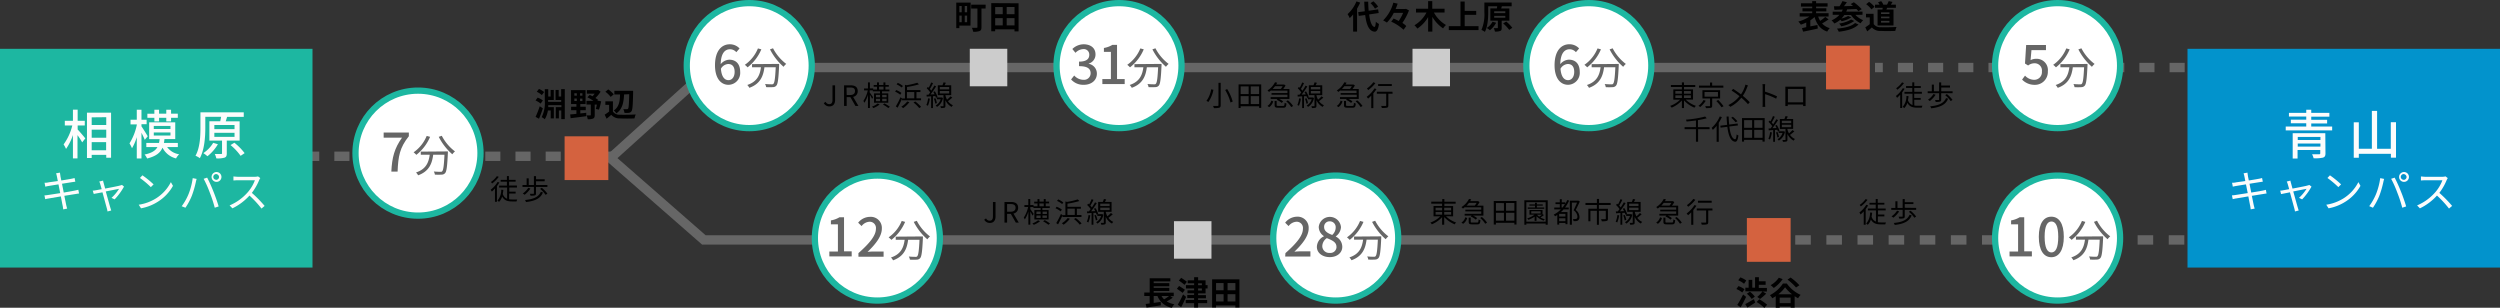<svg xmlns="http://www.w3.org/2000/svg" viewBox="0 0 800 98.48"><rect x="0" y="0" width="800" height="98.48" fill="#333333" stroke="none"/><defs><style>.cls-1,.cls-2,.cls-3{fill:none;stroke:#666;stroke-width:3px;}.cls-1,.cls-2,.cls-3,.cls-4{stroke-miterlimit:10;}.cls-2{stroke-dasharray:4.83 4.83;}.cls-3{stroke-dasharray:4.98 4.98;}.cls-4{fill:#fff;stroke:#1db7a1;stroke-width:2px;}.cls-5{fill:#666;}.cls-6{fill:#d4623f;}.cls-7{fill:#ccc;}.cls-8{fill:#0293cc;}.cls-9{fill:#fcfcfc;}.cls-10{fill:#1db7a1;}</style></defs><title>アセット 8</title><g id="レイヤー_2" data-name="レイヤー 2"><g id="レイヤー_1-2" data-name="レイヤー 1"><line class="cls-1" x1="195.33" y1="50.62" x2="224.67" y2="24.12"/><path d="M173,33.15a7.06,7.06,0,0,0-1.63-1l.68-.91a6.17,6.17,0,0,1,1.67.91Zm.71,1.51c-.35,1.12-.81,2.33-1.23,3.34l-1.09-.61A31.83,31.83,0,0,0,172.72,34Zm-.32-4.23a6.5,6.5,0,0,0-1.62-1.06l.7-.92a7.25,7.25,0,0,1,1.65,1Zm7.34-1.91v9.61h-1.12V35.34h-.76v2.54h-1V34.28h1.8v-.63h-4.21l0,.63h1.79v3.61h-1V35.34h-.9a7.68,7.68,0,0,1-1,2.82,4.21,4.21,0,0,0-1-.67,10,10,0,0,0,1-5.27V28.54h1.11v2.34h.77V28.77h1V32H175.4v.6h4.18V32h-1.8V28.77h1v2.11h.79V28.52Z"/><path d="M185.7,36.3l1.9-.21,0,1.09c-1.78.25-3.67.47-5,.65l-.15-1.21c.57-.05,1.27-.1,2-.19V35.27h-1.7V34.15h1.7V33.3h-1.72V28.84h4.65V33.3H185.7v.85h1.74v1.12H185.7Zm-1.91-5.68h.79v-.77h-.79Zm0,1.71h.79v-.79h-.79Zm2.58-2.48h-.75v.77h.75Zm0,1.7h-.75v.79h.75Zm6,.88a21.22,21.22,0,0,1-.7,2.65l-1-.21c.1-.37.22-.88.32-1.4h-.68v3.34c0,.6-.12.94-.52,1.13a4.11,4.11,0,0,1-1.72.21,4.85,4.85,0,0,0-.37-1.23c.47,0,1,0,1.15,0s.21,0,.21-.17V33.45h-1.38V32.27h2.2a13.2,13.2,0,0,0-1.92-1.14l.76-.76c.28.13.59.27.89.44a9.09,9.09,0,0,0,.69-.84h-2.51V28.84h3.34l.27-.06.79.57a10.24,10.24,0,0,1-1.65,2c.31.22.62.42.85.61l-.27.3h.24l.18,0Z"/><path d="M196.13,35.71a2.57,2.57,0,0,0,2.3,1c1.22.05,3.58,0,5-.08a6.53,6.53,0,0,0-.39,1.26c-1.26.06-3.36.08-4.61,0a3.48,3.48,0,0,1-2.83-1.16c-.46.41-.92.82-1.49,1.26l-.61-1.3a14.79,14.79,0,0,0,1.42-1V33.56h-1.2V32.42h2.42Zm-.72-4.7a7.91,7.91,0,0,0-1.69-1.65l.92-.75a8.37,8.37,0,0,1,1.75,1.58Zm4.3-.79c-.14,2.47-.5,4.71-2.48,6.06a3.29,3.29,0,0,0-.82-.93c1.71-1.12,1.95-3,2-5.13H196.6V29.05h6v.54c-.09,4.07-.19,5.52-.52,6a1.14,1.14,0,0,1-.87.52,8.13,8.13,0,0,1-1.39,0,2.84,2.84,0,0,0-.37-1.16c.49,0,.92,0,1.15,0a.41.41,0,0,0,.38-.17c.21-.27.3-1.5.37-4.64Z"/><path d="M310.56,8.19H307V9h-1V.83h4.61ZM307,1.92v2h.74v-2Zm0,5.18h.74V5H307Zm2.48-5.18h-.76v2h.76Zm0,5.18V5h-.76V7.1Zm5.91-4.38h-1.32v6c0,.68-.15,1-.6,1.21a5.27,5.27,0,0,1-2.05.23A5,5,0,0,0,311,8.89c.6,0,1.32,0,1.51,0s.27-.06.27-.24V2.73h-2V1.5h4.63Z"/><path d="M325.94,1.05v9h-1.3V9.39h-6.19V10h-1.25v-9Zm-7.48,1.2v2.3h2.41V2.26Zm0,5.87h2.41V5.8h-2.41Zm6.19-5.87h-2.51v2.3h2.51Zm0,5.87V5.8h-2.51V8.13Z"/><line class="cls-1" x1="90" y1="50.01" x2="92.5" y2="50.01"/><line class="cls-2" x1="97.33" y1="50.01" x2="191.42" y2="50.01"/><line class="cls-1" x1="193.83" y1="50.01" x2="196.33" y2="50.01"/><line class="cls-1" x1="600" y1="21.61" x2="602.5" y2="21.61"/><line class="cls-2" x1="607.33" y1="21.61" x2="701.42" y2="21.61"/><line class="cls-1" x1="703.83" y1="21.61" x2="706.33" y2="21.61"/><line class="cls-1" x1="567" y1="76.78" x2="569.5" y2="76.78"/><line class="cls-3" x1="574.48" y1="76.78" x2="701.35" y2="76.78"/><line class="cls-1" x1="703.83" y1="76.78" x2="706.33" y2="76.78"/><line class="cls-1" x1="234.18" y1="21.61" x2="593" y2="21.61"/><polyline class="cls-1" points="195.33 50.62 225.24 76.78 567 76.78"/><circle class="cls-4" cx="133.76" cy="49" r="20"/><path class="cls-5" d="M128.65,44.05h-5.88V42.4h8.06v1.19c-2.94,3.67-3.4,6.43-3.6,11.32h-2C125.44,50.34,126.24,47.42,128.65,44.05Z"/><path class="cls-5" d="M137.63,43.79a14.44,14.44,0,0,1-4.4,5.76,7,7,0,0,0-.88-.81,11.78,11.78,0,0,0,4.19-5.25Zm5.69,4.66s0,.36,0,.5c-.2,4.3-.41,5.91-.88,6.44a1.41,1.41,0,0,1-1.08.49,20.07,20.07,0,0,1-2.2,0,2.53,2.53,0,0,0-.35-1c.91.08,1.78.1,2.1.1s.46,0,.59-.18c.36-.35.56-1.75.73-5.28h-3.61c-.36,2.76-1.26,5.29-4.82,6.58a4.13,4.13,0,0,0-.67-.91c3.29-1.09,4.06-3.32,4.38-5.67h-2.86v-1Zm-1.95-5a14.82,14.82,0,0,0,4.22,5,5.36,5.36,0,0,0-.85.92,18.54,18.54,0,0,1-4.34-5.58Z"/><circle class="cls-4" cx="239.76" cy="21" r="20"/><path class="cls-5" d="M235.62,16.7a2.69,2.69,0,0,0-2-.94c-1.6,0-2.92,1.21-3,4.78a3.76,3.76,0,0,1,2.72-1.44c2.11,0,3.52,1.29,3.52,3.94a3.81,3.81,0,0,1-3.74,4.1c-2.38,0-4.32-2-4.32-6.24,0-4.81,2.26-6.73,4.73-6.73a4.2,4.2,0,0,1,3.13,1.34ZM235.08,23c0-1.61-.71-2.52-2.06-2.52A2.91,2.91,0,0,0,230.69,22c.2,2.48,1.1,3.65,2.45,3.65C234.23,25.64,235.08,24.65,235.08,23Z"/><path class="cls-5" d="M243.63,15.79a14.44,14.44,0,0,1-4.4,5.76,7,7,0,0,0-.88-.81,11.78,11.78,0,0,0,4.19-5.25Zm5.69,4.66s0,.36,0,.5c-.2,4.3-.41,5.91-.88,6.44a1.41,1.41,0,0,1-1.08.49,20.07,20.07,0,0,1-2.2,0,2.53,2.53,0,0,0-.35-1c.91.08,1.78.1,2.1.1s.46,0,.59-.18c.36-.35.56-1.75.73-5.28h-3.61c-.36,2.76-1.26,5.29-4.82,6.58a4.13,4.13,0,0,0-.67-.91c3.29-1.09,4.06-3.32,4.38-5.67h-2.86v-1Zm-1.95-5a14.82,14.82,0,0,0,4.22,5,5.36,5.36,0,0,0-.85.92,18.54,18.54,0,0,1-4.34-5.58Z"/><circle class="cls-4" cx="280.76" cy="76.18" r="20"/><path class="cls-5" d="M265.39,80.48h2.74v-8.7h-2.24V70.53a7.68,7.68,0,0,0,2.72-1h1.48v10.9h2.45v1.61h-7.14Z"/><path class="cls-5" d="M274.7,81c3.69-3.26,5.59-5.69,5.59-7.75a2,2,0,0,0-2.12-2.29,3.39,3.39,0,0,0-2.46,1.39l-1.1-1.09a4.91,4.91,0,0,1,3.81-1.87,3.54,3.54,0,0,1,3.77,3.76c0,2.41-1.92,4.91-4.57,7.45.65-.07,1.43-.12,2-.12h3.13v1.67H274.7Z"/><path class="cls-5" d="M289.64,71a14.43,14.43,0,0,1-4.4,5.76,7,7,0,0,0-.88-.81,11.78,11.78,0,0,0,4.19-5.25Zm5.69,4.66s0,.36,0,.5c-.2,4.3-.41,5.91-.88,6.44a1.41,1.41,0,0,1-1.08.49,20.07,20.07,0,0,1-2.2,0,2.53,2.53,0,0,0-.35-1c.91.08,1.78.1,2.1.1s.46,0,.59-.18c.36-.35.56-1.75.73-5.28H290.6c-.36,2.76-1.26,5.29-4.82,6.58a4.13,4.13,0,0,0-.67-.91c3.29-1.09,4.06-3.32,4.38-5.67h-2.86v-1Zm-1.95-5a14.82,14.82,0,0,0,4.22,5,5.36,5.36,0,0,0-.85.92A18.54,18.54,0,0,1,292.4,71Z"/><circle class="cls-4" cx="358.09" cy="21" r="20"/><path class="cls-5" d="M342.75,25.42l1-1.26a4,4,0,0,0,3,1.38A2.1,2.1,0,0,0,349,23.46c0-1.39-.88-2.29-3.71-2.29V19.72c2.46,0,3.28-.93,3.28-2.19a1.75,1.75,0,0,0-1.92-1.82,3.66,3.66,0,0,0-2.5,1.19l-1-1.22a5.27,5.27,0,0,1,3.59-1.51c2.24,0,3.82,1.16,3.82,3.23a3,3,0,0,1-2.16,2.94v.08A3.17,3.17,0,0,1,351,23.55c0,2.26-1.89,3.59-4.18,3.59A5.19,5.19,0,0,1,342.75,25.42Z"/><path class="cls-5" d="M352.75,25.3h2.74V16.6h-2.24V15.35a7.68,7.68,0,0,0,2.72-1h1.48V25.3h2.45v1.61h-7.14Z"/><path class="cls-5" d="M366,15.79a14.44,14.44,0,0,1-4.4,5.76,7,7,0,0,0-.88-.81,11.78,11.78,0,0,0,4.19-5.25Zm5.69,4.66s0,.36,0,.5c-.2,4.3-.41,5.91-.88,6.44a1.41,1.41,0,0,1-1.08.49,20.07,20.07,0,0,1-2.2,0,2.53,2.53,0,0,0-.35-1c.91.08,1.78.1,2.1.1s.46,0,.59-.18c.36-.35.56-1.75.73-5.28h-3.61c-.36,2.76-1.26,5.29-4.82,6.58a4.13,4.13,0,0,0-.67-.91c3.29-1.09,4.06-3.32,4.38-5.67h-2.86v-1Zm-1.95-5a14.82,14.82,0,0,0,4.22,5,5.36,5.36,0,0,0-.85.92,18.54,18.54,0,0,1-4.34-5.58Z"/><circle class="cls-4" cx="427.43" cy="76.18" r="20"/><path class="cls-5" d="M411.34,81c3.69-3.26,5.59-5.69,5.59-7.75a2,2,0,0,0-2.12-2.29,3.39,3.39,0,0,0-2.46,1.39l-1.1-1.09A4.91,4.91,0,0,1,415,69.34a3.54,3.54,0,0,1,3.77,3.76c0,2.41-1.92,4.91-4.57,7.45.65-.07,1.43-.12,2-.12h3.13v1.67h-8.07Z"/><path class="cls-5" d="M421.4,79a3.83,3.83,0,0,1,2.24-3.37v-.08A3.54,3.54,0,0,1,422,72.61a3.57,3.57,0,0,1,7.11.08,3.89,3.89,0,0,1-1.65,2.94v.08A3.68,3.68,0,0,1,429.53,79c0,1.85-1.63,3.28-4,3.28S421.4,80.92,421.4,79Zm6.27,0c0-1.53-1.38-2.11-3.08-2.8a3.19,3.19,0,0,0-1.46,2.62,2.19,2.19,0,0,0,2.38,2.11A1.94,1.94,0,0,0,427.68,79Zm-.25-6.17a1.86,1.86,0,0,0-1.92-2,1.71,1.71,0,0,0-1.78,1.82c0,1.36,1.19,2,2.58,2.53A3.17,3.17,0,0,0,427.42,72.81Z"/><path class="cls-5" d="M436.31,71a14.43,14.43,0,0,1-4.4,5.76,7,7,0,0,0-.88-.81,11.78,11.78,0,0,0,4.19-5.25ZM442,75.63s0,.36,0,.5c-.2,4.3-.41,5.91-.88,6.44a1.41,1.41,0,0,1-1.08.49,20.07,20.07,0,0,1-2.2,0,2.53,2.53,0,0,0-.35-1c.91.08,1.78.1,2.1.1s.46,0,.59-.18c.36-.35.56-1.75.73-5.28h-3.61c-.36,2.76-1.26,5.29-4.82,6.58a4.13,4.13,0,0,0-.67-.91c3.29-1.09,4.06-3.32,4.38-5.67H433.3v-1Zm-1.95-5a14.82,14.82,0,0,0,4.22,5,5.36,5.36,0,0,0-.85.92A18.54,18.54,0,0,1,439.07,71Z"/><circle class="cls-4" cx="508.43" cy="21" r="20"/><path class="cls-5" d="M504.29,16.7a2.69,2.69,0,0,0-2-.94c-1.6,0-2.92,1.21-3,4.78A3.76,3.76,0,0,1,502,19.09c2.11,0,3.52,1.29,3.52,3.94a3.81,3.81,0,0,1-3.74,4.1c-2.38,0-4.32-2-4.32-6.24,0-4.81,2.26-6.73,4.73-6.73a4.2,4.2,0,0,1,3.13,1.34ZM503.75,23c0-1.61-.71-2.52-2.06-2.52A2.91,2.91,0,0,0,499.36,22c.2,2.48,1.1,3.65,2.45,3.65C502.9,25.64,503.75,24.65,503.75,23Z"/><path class="cls-5" d="M512.3,15.79a14.44,14.44,0,0,1-4.4,5.76,7,7,0,0,0-.88-.81,11.78,11.78,0,0,0,4.19-5.25ZM518,20.46s0,.36,0,.5c-.2,4.3-.41,5.91-.88,6.44a1.41,1.41,0,0,1-1.08.49,20.07,20.07,0,0,1-2.2,0,2.53,2.53,0,0,0-.35-1c.91.08,1.78.1,2.1.1s.46,0,.59-.18c.36-.35.56-1.75.73-5.28h-3.61c-.36,2.76-1.26,5.29-4.82,6.58a4.13,4.13,0,0,0-.67-.91c3.29-1.09,4.06-3.32,4.38-5.67h-2.86v-1Zm-1.95-5a14.82,14.82,0,0,0,4.22,5,5.36,5.36,0,0,0-.85.92,18.54,18.54,0,0,1-4.34-5.58Z"/><circle class="cls-4" cx="658.43" cy="21" r="20"/><path class="cls-5" d="M647.07,25.47l.94-1.27a4,4,0,0,0,2.92,1.34,2.45,2.45,0,0,0,2.48-2.67A2.32,2.32,0,0,0,651,20.25a3.29,3.29,0,0,0-2,.71l-1-.63.37-5.93h6.34v1.65h-4.64l-.29,3.21a3.53,3.53,0,0,1,1.72-.44,3.6,3.6,0,0,1,3.81,4,4.13,4.13,0,0,1-4.22,4.33A5.54,5.54,0,0,1,647.07,25.47Z"/><path class="cls-5" d="M662.3,15.79a14.44,14.44,0,0,1-4.4,5.76,7.09,7.09,0,0,0-.88-.81,11.78,11.78,0,0,0,4.19-5.25ZM668,20.46s0,.36,0,.5c-.2,4.3-.41,5.91-.88,6.44a1.41,1.41,0,0,1-1.08.49,20.08,20.08,0,0,1-2.2,0,2.52,2.52,0,0,0-.35-1c.91.08,1.78.1,2.1.1s.46,0,.59-.18c.36-.35.56-1.75.73-5.28h-3.61c-.36,2.76-1.26,5.29-4.82,6.58a4.15,4.15,0,0,0-.67-.91c3.29-1.09,4.06-3.32,4.38-5.67h-2.86v-1Zm-1.95-5a14.83,14.83,0,0,0,4.22,5,5.34,5.34,0,0,0-.85.92,18.54,18.54,0,0,1-4.34-5.58Z"/><circle class="cls-4" cx="658.43" cy="76.18" r="20"/><path class="cls-5" d="M643.05,80.48h2.74v-8.7h-2.24V70.53a7.68,7.68,0,0,0,2.72-1h1.48v10.9h2.45v1.61h-7.14Z"/><path class="cls-5" d="M652.42,75.78c0-4.33,1.58-6.44,4-6.44s4,2.12,4,6.44-1.6,6.53-4,6.53S652.42,80.14,652.42,75.78Zm6.22,0c0-3.59-.9-4.9-2.18-4.9s-2.18,1.31-2.18,4.9.9,5,2.18,5S658.64,79.41,658.64,75.78Z"/><path class="cls-5" d="M667.31,71a14.43,14.43,0,0,1-4.4,5.76,7,7,0,0,0-.88-.81,11.78,11.78,0,0,0,4.19-5.25ZM673,75.63s0,.36,0,.5c-.2,4.3-.41,5.91-.88,6.44a1.4,1.4,0,0,1-1.08.49,20.07,20.07,0,0,1-2.2,0,2.54,2.54,0,0,0-.35-1c.91.08,1.78.1,2.1.1s.46,0,.59-.18c.36-.35.56-1.75.73-5.28h-3.61c-.36,2.76-1.26,5.29-4.82,6.58a4.11,4.11,0,0,0-.67-.91c3.29-1.09,4.06-3.32,4.38-5.67H664.3v-1Zm-1.95-5a14.82,14.82,0,0,0,4.22,5,5.38,5.38,0,0,0-.85.92A18.53,18.53,0,0,1,670.07,71Z"/><rect class="cls-6" x="180.67" y="43.62" width="14" height="14"/><rect class="cls-6" x="584.33" y="14.61" width="14" height="14"/><rect class="cls-6" x="559" y="69.78" width="14" height="14"/><rect class="cls-7" x="375.67" y="70.78" width="12" height="12"/><rect class="cls-7" x="310.33" y="15.61" width="12" height="12"/><path d="M435.26.83a16.66,16.66,0,0,1-1,1.93v7.36H433V4.62a9.87,9.87,0,0,1-1.09,1.17,8,8,0,0,0-.69-1.27A11,11,0,0,0,434.06.45Zm2.87,3.79c.29,2.32.85,3.87,1.69,4,.24,0,.37-.5.45-1.66a4.27,4.27,0,0,0,1,.71c-.26,2-.83,2.5-1.41,2.47-1.77-.17-2.6-2.14-3-5.33l-2.06.28-.18-1.2,2.11-.28c-.07-.94-.14-2-.17-3.07h1.27c0,1,.06,2,.14,2.9L441,3l.18,1.17ZM440,2.77A8.91,8.91,0,0,0,438.56,1l.93-.58A9.47,9.47,0,0,1,441,2.12Z"/><path d="M450.87,3.33a18.1,18.1,0,0,1-2.11,4,8.17,8.17,0,0,1,1.25,1l-.87,1.19a14.89,14.89,0,0,0-3.95-2.59l.77-1c.51.22,1.08.49,1.63.79A14.27,14.27,0,0,0,449,4.12h-3a11.66,11.66,0,0,1-2.2,3.11,7.56,7.56,0,0,0-1.2-.7A12.45,12.45,0,0,0,445.86.86l1.39.31c-.19.55-.4,1.12-.65,1.7h3.08l.23-.05Z"/><path d="M458.85,4a10.38,10.38,0,0,0,3.87,4,4.88,4.88,0,0,0-.93,1.09,11.61,11.61,0,0,1-3.44-3.69v4.72H457V5.47a11.06,11.06,0,0,1-3.45,3.68,6.44,6.44,0,0,0-.93-1.07A10.06,10.06,0,0,0,456.48,4h-3.36V2.79H457V.36h1.33V2.79h3.93V4Z"/><path d="M473.13,8.37V9.63h-9.52V8.37h3.75V.49h1.34v3h3.69V4.75H468.7V8.37Z"/><path d="M480.54,6.61V8.92c0,.57-.1.87-.5,1a4.38,4.38,0,0,1-1.67.18A4.31,4.31,0,0,0,478,9c.46,0,1,0,1.11,0s.2,0,.2-.16V6.61h-2.4V2.68H479A6.56,6.56,0,0,0,479.1,2h-2.87v2c0,1.78-.15,4.47-1.07,6.2a4.5,4.5,0,0,0-1.1-.62A12.54,12.54,0,0,0,475,3.92V.82h8.73V2h-3.13l-.22.71H483V6.61Zm-1.77.67a7.85,7.85,0,0,1-2,2.4,8.22,8.22,0,0,0-1-.73,5.36,5.36,0,0,0,1.84-2Zm-.63-3.08h3.56v-.6h-3.56Zm0,1.48h3.56V5.07h-3.56ZM482,6.89a12.41,12.41,0,0,1,1.94,2l-1,.67A11.12,11.12,0,0,0,481,7.49Z"/><path d="M585.14,6.2a21.94,21.94,0,0,1-2.07,1.31A5.12,5.12,0,0,0,585.52,9a5,5,0,0,0-.81,1.11c-2.21-.75-3.36-2.34-4.05-4.67A9.55,9.55,0,0,1,579.3,6.5V8.44L581.58,8l.12,1.13c-1.64.39-3.4.75-4.7,1L576.63,9,578,8.69V7.2a12,12,0,0,1-1.74.69,6.41,6.41,0,0,0-.8-1,11.89,11.89,0,0,0,3.57-1.6H575.9V4.22h4V3.64h-3.11v-1h3.11V2.11h-3.6V1.05h3.6V.36h1.25v.69h3.68V2.11h-3.68v.53h3.28v1h-3.28v.59h4V5.28h-3.33a6.58,6.58,0,0,0,.63,1.4,13.75,13.75,0,0,0,1.64-1.26Z"/><path d="M593.72,4.77a7.15,7.15,0,0,0,2.49,1.69,4.88,4.88,0,0,0-.81,1,8.31,8.31,0,0,1-3.09-2.67h-2.12a8.17,8.17,0,0,1-.93,1.14,8.43,8.43,0,0,0,2.14-.82l1,.46a9.2,9.2,0,0,1-3.07,1.23c-.12-.14-.27-.32-.43-.48A8.6,8.6,0,0,1,587,7.52a6.06,6.06,0,0,0-.91-1,6.83,6.83,0,0,0,2.53-1.79h-2.16v-1h2.9c.12-.21.22-.44.32-.67L587,3.15,586.86,2l1.79,0a10.5,10.5,0,0,0,.93-1.64L591,.71c-.29.42-.62.87-.93,1.27l2.9-.08c-.25-.22-.5-.42-.74-.6l1-.58a16.33,16.33,0,0,1,2.52,2.22l-1.07.64a6.75,6.75,0,0,0-.62-.69L591.1,3a7.42,7.42,0,0,1-.31.72H596v1Zm1,3.07c-1.36,1.38-3.67,2-6.32,2.32a3.8,3.8,0,0,0-.58-1c2.43-.21,4.69-.72,5.8-1.8Zm-1.36-1.12a10.61,10.61,0,0,1-4.18,1.7,3.46,3.46,0,0,0-.66-.88,10.54,10.54,0,0,0,3.85-1.29Z"/><path d="M599.59,7.71a2.57,2.57,0,0,0,2.3,1c1.22.05,3.58,0,5-.08a6.46,6.46,0,0,0-.39,1.26c-1.26.06-3.36.08-4.61,0A3.48,3.48,0,0,1,599,8.78c-.46.41-.92.82-1.5,1.26l-.61-1.3a13.72,13.72,0,0,0,1.43-1V5.56h-1.2V4.42h2.42ZM598.86,3a7.91,7.91,0,0,0-1.69-1.65L598.1.6a8.38,8.38,0,0,1,1.75,1.58Zm3.52.05c0-.19.07-.38.1-.56H600v-1h1.45a4.43,4.43,0,0,0-.48-.75l1-.37a3.72,3.72,0,0,1,.68,1.07l-.12.05h1.31a8.77,8.77,0,0,0,.55-1.13l1.23.26c-.19.31-.38.62-.55.87h1.61v1h-2.79c-.08.2-.18.39-.26.56h2.29V8.15h-5.1V3.06Zm2.24.9h-2.69v.54h2.69Zm0,1.36h-2.69v.54h2.69Zm0,1.37h-2.69v.55h2.69Z"/><path d="M557.52,93.59a8.13,8.13,0,0,0-1.88-1.1l.66-.93a7.3,7.3,0,0,1,1.94,1ZM558.75,95c-.52,1.11-1.14,2.31-1.73,3.34l-1.09-.77a33.31,33.31,0,0,0,1.87-3.34Zm-.66-4.19a7.2,7.2,0,0,0-1.85-1.13l.68-.92a7.88,7.88,0,0,1,1.89,1Zm.38,6.5c.7-.35,1.77-1,2.79-1.57l.4,1.09c-.82.55-1.74,1.14-2.49,1.59Zm1.09-5.24V89.56h1.17v2.49h.89V88.7h1.23V90H565v1.13h-2.19v1h2.6v1.17h-1.32l1.09.67a20.11,20.11,0,0,1-1.95,1.69l-.91-.64A10.36,10.36,0,0,0,564,93.23h-5.49V92.06Zm.41,1.26a8.38,8.38,0,0,1,1.58,1.59l-1,.74A8.18,8.18,0,0,0,559,94Zm3,2.44a14.14,14.14,0,0,1,2.51,1.75l-.9,1a13.71,13.71,0,0,0-2.45-1.88Z"/><path d="M571.79,90.73a10.78,10.78,0,0,0,4.41,3.63,5.87,5.87,0,0,0-.81,1.09,12.5,12.5,0,0,1-1.1-.67v3.68H573v-.38H569.5v.39h-1.27V94.77a11.92,11.92,0,0,1-1.1.68,5.52,5.52,0,0,0-.75-1,11.06,11.06,0,0,0,4.17-3.73Zm-1.34-1.42a11.06,11.06,0,0,1-2.84,2.84,9.25,9.25,0,0,0-1-.9,7.7,7.7,0,0,0,2.61-2.38Zm3,4.85a11.7,11.7,0,0,1-2.22-2.23,10.88,10.88,0,0,1-2.15,2.23ZM573,97V95.23H569.5V97Zm1.73-5A16.21,16.21,0,0,0,572,89.48l1-.67a18,18,0,0,1,2.81,2.47Z"/><path d="M375.28,95.28a17.59,17.59,0,0,1-1.93,1.18,6.92,6.92,0,0,0,2.44.9,5.52,5.52,0,0,0-.78,1.12,6.15,6.15,0,0,1-4.63-3.77h-1.2v2.22l2.26-.33.05,1.1c-1.6.26-3.33.52-4.6.71l-.28-1.14,1.28-.16v-2.4h-1.73v-1.1h1.74V89.05h6.61v1h-5.33v.55h5v1h-5v.52h5v1h-5v.54h6.42v1.1h-1.12Zm-3.6-.57a5,5,0,0,0,.83,1.09,14.71,14.71,0,0,0,1.6-1.09Z"/><path d="M378.45,93.73c-.41-.35-1.26-.92-1.84-1.33l.7-.89c.55.35,1.42.89,1.86,1.22ZM379.54,95c-.46,1.1-1,2.28-1.57,3.29l-1.09-.79a28.46,28.46,0,0,0,1.7-3.29Zm-.5-3.85c-.4-.37-1.23-1-1.8-1.37l.73-.87a17.11,17.11,0,0,1,1.84,1.26Zm4.35,2.75v.54h2.51v1h-2.51V96h2.9v1h-2.9v1.42h-1.28V97h-2.68V96h2.68v-.62h-2.18v-1h2.18v-.54H380v-.94h2.11V92.3H379.5V91.24h2.62v-.6h-2.06V89.7h2.06v-1h1.28v1h2.38v1.54h.65V92.3h-.65v1.58Zm0-2.64h1.21v-.6h-1.21Zm0,1.7h1.21V92.3h-1.21Z"/><path d="M396.62,89.39v9h-1.3v-.64h-6.19v.64h-1.25v-9Zm-7.48,1.2v2.3h2.41v-2.3Zm0,5.87h2.41V94.14h-2.41Zm6.19-5.87h-2.51v2.3h2.51Zm0,5.87V94.14h-2.51v2.32Z"/><path d="M314.95,70.3l.59-.42a1.25,1.25,0,0,0,1.14.74c.71,0,1.06-.4,1.06-1.4V64.63h.83v4.66c0,1.13-.52,2.05-1.81,2.05A2,2,0,0,1,314.95,70.3Z"/><path d="M325.06,71.23l-1.6-2.8h-1.19v2.8h-.84v-6.6h2.07c1.34,0,2.3.48,2.3,1.85a1.79,1.79,0,0,1-1.49,1.85L326,71.23Zm-2.79-3.48h1.11c1,0,1.6-.41,1.6-1.27s-.57-1.18-1.6-1.18h-1.11Z"/><path d="M330.41,69a13.68,13.68,0,0,0-.71-1.3V71.9h-.62V67.69a9.81,9.81,0,0,1-1.13,2.53,3.21,3.21,0,0,0-.34-.58A10.15,10.15,0,0,0,329,66.24h-1.19v-.62h1.25V63.69h.62v1.93h1.05V66H332v-.9h-1.06v-.56H332V63.7h.63v.82H334V63.7h.63v.82h1.09v.56h-1.09V66h1.29v.57h-2.37v.66h2v3H331v-3H333v-.66h-2.3v-.31h-1v.67c.25.31.94,1.31,1.08,1.54Zm2.4,1.8a7.69,7.69,0,0,1-2,1.14c-.11-.13-.31-.33-.44-.46a6,6,0,0,0,1.82-1Zm-1.18-2.31H333V67.7h-1.32Zm0,1.26H333v-.78h-1.32Zm1-3.75H334v-.9H332.6Zm1,1.72v.77H335V67.7ZM335,68.94h-1.41v.78H335Zm-.68,1.5A12.82,12.82,0,0,1,336,71.51l-.5.42a12.17,12.17,0,0,0-1.72-1.12Z"/><path d="M339.42,67.64a8.05,8.05,0,0,0-1.66-1l.36-.49a7.2,7.2,0,0,1,1.67.91ZM340,68.9c-.41,1-1,2.06-1.41,2.9l-.59-.41a25.15,25.15,0,0,0,1.5-2.93l.5.39v0h.93V64.47l.53.14a22.86,22.86,0,0,0,3.41-.8l.53.52a26.12,26.12,0,0,1-3.81.84v1h4.29v.63H344.6v2h1.47v.63H340Zm-.12-3.61a7.26,7.26,0,0,0-1.63-1l.37-.48a6.39,6.39,0,0,1,1.65,1ZM342.36,70a8.84,8.84,0,0,1-2,1.9,5.93,5.93,0,0,0-.57-.46,6.58,6.58,0,0,0,1.88-1.67Zm-.78-1.23h2.35v-2h-2.35Zm2.66,1a11.84,11.84,0,0,1,1.87,1.73l-.59.39a11.24,11.24,0,0,0-1.84-1.79Z"/><path d="M348.89,68.9a8.24,8.24,0,0,1-.62,2.29,2.3,2.3,0,0,0-.5-.24,7,7,0,0,0,.55-2.14Zm1-.77v3.79h-.59V68.16l-1.41.09-.06-.6.62,0c.18-.23.37-.48.56-.75a8.17,8.17,0,0,0-1.12-1.31l.36-.42.27.25a12.93,12.93,0,0,0,.8-1.69l.59.22a17,17,0,0,1-1,1.85,6.37,6.37,0,0,1,.49.58,18.73,18.73,0,0,0,1-1.63l.56.26a29.73,29.73,0,0,1-1.8,2.6l1.3-.06a8.51,8.51,0,0,0-.4-.76l.49-.2a7.51,7.51,0,0,1,.87,1.85l-.53.24a3.08,3.08,0,0,0-.19-.58Zm.8.66a6.86,6.86,0,0,1,.48,1.59l-.52.16a6.16,6.16,0,0,0-.45-1.61Zm2.39-.1a4.21,4.21,0,0,1-1.91,2.87,2.09,2.09,0,0,0-.42-.46,3.38,3.38,0,0,0,1.61-2h-1.22v-.58h1.57Zm3-.12a14.32,14.32,0,0,1-1.39,1.13A3.71,3.71,0,0,0,356.24,71a3.14,3.14,0,0,0-.4.54,4.4,4.4,0,0,1-2-2.18V71.2c0,.33-.06.5-.3.6a3.54,3.54,0,0,1-1.14.1,2,2,0,0,0-.18-.58h.86c.12,0,.14,0,.14-.13V67.78h-1.81V64.62h1.48a7.32,7.32,0,0,0,.36-.94l.74.14c-.13.27-.28.55-.41.79h2.12v3.16h-1.85v.12a5.7,5.7,0,0,0,.51,1.34,10.61,10.61,0,0,0,1.12-1.07Zm-4-2.63h3v-.77h-3Zm0,1.3h3v-.78h-3Z"/><path d="M263.61,33l.59-.42a1.25,1.25,0,0,0,1.14.74c.71,0,1.06-.4,1.06-1.4V27.3h.83V32c0,1.13-.52,2.05-1.81,2.05A2,2,0,0,1,263.61,33Z"/><path d="M273.73,33.89l-1.6-2.8h-1.19v2.8h-.84V27.3h2.07c1.34,0,2.3.48,2.3,1.85A1.79,1.79,0,0,1,273,31l1.69,2.89Zm-2.79-3.48H272c1,0,1.6-.41,1.6-1.27S273.08,28,272,28h-1.11Z"/><path d="M279.08,31.64a13.68,13.68,0,0,0-.71-1.3v4.22h-.62V30.36a9.81,9.81,0,0,1-1.13,2.53,3.21,3.21,0,0,0-.34-.58,10.15,10.15,0,0,0,1.41-3.39h-1.19v-.62h1.25V26.36h.62v1.93h1.05v.36h1.22v-.9h-1.06v-.56h1.06v-.82h.63v.82h1.43v-.82h.63v.82h1.09v.56h-1.09v.9h1.29v.57h-2.37v.66h2v3h-4.56v-3h1.91v-.66h-2.3v-.31h-1v.67c.25.31.94,1.31,1.08,1.54Zm2.4,1.8a7.69,7.69,0,0,1-2,1.14c-.11-.13-.31-.33-.44-.46a6,6,0,0,0,1.82-1Zm-1.18-2.31h1.32v-.77H280.3Zm0,1.26h1.32v-.78H280.3Zm1-3.75h1.43v-.9h-1.43Zm1,1.72v.77h1.41v-.77Zm1.41,1.24h-1.41v.78h1.41Zm-.68,1.5a12.82,12.82,0,0,1,1.73,1.06l-.5.42a12.17,12.17,0,0,0-1.72-1.12Z"/><path d="M288.09,30.31a8.05,8.05,0,0,0-1.66-1l.36-.49a7.2,7.2,0,0,1,1.67.91Zm.57,1.25c-.41,1-1,2.06-1.41,2.9l-.59-.41a25.15,25.15,0,0,0,1.5-2.93l.5.39v0h.93V27.13l.53.14a22.86,22.86,0,0,0,3.41-.8l.53.52a26.12,26.12,0,0,1-3.81.84v1h4.29v.63h-1.27v2h1.47v.63h-6.08ZM288.54,28a7.26,7.26,0,0,0-1.63-1l.37-.48a6.39,6.39,0,0,1,1.65,1ZM291,32.7a8.84,8.84,0,0,1-2,1.9,5.93,5.93,0,0,0-.57-.46,6.58,6.58,0,0,0,1.88-1.67Zm-.78-1.23h2.35v-2h-2.35Zm2.66,1a11.84,11.84,0,0,1,1.87,1.73l-.59.39a11.24,11.24,0,0,0-1.84-1.79Z"/><path d="M297.55,31.56a8.24,8.24,0,0,1-.62,2.29,2.3,2.3,0,0,0-.5-.24,7,7,0,0,0,.55-2.14Zm1-.77v3.79h-.59V30.82l-1.41.09-.06-.6.62,0c.18-.23.37-.48.56-.75a8.17,8.17,0,0,0-1.12-1.31l.36-.42.27.25a12.93,12.93,0,0,0,.8-1.69l.59.22a17,17,0,0,1-1,1.85A6.37,6.37,0,0,1,298,29a18.73,18.73,0,0,0,1-1.63l.56.26a29.73,29.73,0,0,1-1.8,2.6l1.3-.06a8.51,8.51,0,0,0-.4-.76l.49-.2a7.51,7.51,0,0,1,.87,1.85l-.53.24a3.08,3.08,0,0,0-.19-.58Zm.8.66A6.86,6.86,0,0,1,299.8,33l-.52.16a6.16,6.16,0,0,0-.45-1.61Zm2.39-.1a4.21,4.21,0,0,1-1.91,2.87,2.09,2.09,0,0,0-.42-.46,3.38,3.38,0,0,0,1.61-2h-1.22v-.58h1.57Zm3-.12a14.32,14.32,0,0,1-1.39,1.13,3.71,3.71,0,0,0,1.58,1.31,3.14,3.14,0,0,0-.4.54,4.4,4.4,0,0,1-2-2.18v1.84c0,.33-.06.5-.3.6a3.54,3.54,0,0,1-1.14.1,2,2,0,0,0-.18-.58h.86c.12,0,.14,0,.14-.13V30.45h-1.81V27.29h1.48a7.32,7.32,0,0,0,.36-.94l.74.14c-.13.27-.28.55-.41.79h2.12v3.16h-1.85v.12a5.7,5.7,0,0,0,.51,1.34,10.61,10.61,0,0,0,1.12-1.07Zm-4-2.63h3v-.77h-3Zm0,1.3h3v-.78h-3Z"/><path d="M388.3,28.72a10.09,10.09,0,0,1-1.62,3.92,3.57,3.57,0,0,0-.63-.35,8.43,8.43,0,0,0,1.51-3.7Zm2.32-2.22v7.16c0,.5-.14.69-.45.81a6.25,6.25,0,0,1-1.72.12,3.22,3.22,0,0,0-.28-.69c.66,0,1.31,0,1.48,0s.26-.06.26-.24V26.49Zm2.07,2a14.2,14.2,0,0,1,1.77,4l-.7.3a15.23,15.23,0,0,0-1.7-4Z"/><path d="M403.59,27v7.52h-.68V34H397v.55h-.66V27Zm-6.58.65V30.1h2.56V27.64Zm0,5.65h2.56V30.76H397Zm5.9-5.65h-2.67V30.1h2.67Zm0,5.65V30.76h-2.67v2.53Z"/><path d="M406.77,28.89a7.28,7.28,0,0,1-.7.53,2.2,2.2,0,0,0-.48-.48A6.6,6.6,0,0,0,408,26.33l.71.14a6.44,6.44,0,0,1-.34.57h2.45l.11,0,.45.3a8.73,8.73,0,0,1-.76,1.15h2v3.17h-3.33a5.23,5.23,0,0,1,1.31.8l-.44.48a6,6,0,0,0-1.61-1l.28-.29h-2.22v-.57h5.37v-.77h-5.09v-.52h5.09V29h-5.18Zm-1.18,5a2.91,2.91,0,0,0,1.24-1.68l.6.22a3.26,3.26,0,0,1-1.3,1.86Zm2.41-6.3a7.59,7.59,0,0,1-.77.87h2.63a6.72,6.72,0,0,0,.59-.87Zm2.6,6.3c.37,0,.43-.14.48-1a1.74,1.74,0,0,0,.58.23c-.07,1.09-.27,1.35-1,1.35H409c-.9,0-1.12-.19-1.12-.85V32.3h.65v1.31c0,.23.08.28.52.28Zm1.52-1.78a8.1,8.1,0,0,1,1.67,1.81l-.59.35a8.17,8.17,0,0,0-1.61-1.85Z"/><path d="M416.28,31.56a8.24,8.24,0,0,1-.62,2.29,2.3,2.3,0,0,0-.5-.24,7,7,0,0,0,.55-2.14Zm1-.77v3.79h-.59V30.82l-1.41.09-.06-.6.62,0c.18-.23.37-.48.56-.75a8.15,8.15,0,0,0-1.12-1.31l.36-.42.27.25a12.93,12.93,0,0,0,.8-1.69l.58.22a16.92,16.92,0,0,1-1,1.85,6.37,6.37,0,0,1,.49.58,18.73,18.73,0,0,0,1-1.63l.56.26a29.73,29.73,0,0,1-1.8,2.6l1.3-.06a8.51,8.51,0,0,0-.4-.76l.49-.2a7.51,7.51,0,0,1,.87,1.85l-.53.24a3.08,3.08,0,0,0-.19-.58Zm.8.66a6.86,6.86,0,0,1,.48,1.59l-.52.16a6.16,6.16,0,0,0-.45-1.61Zm2.39-.1a4.21,4.21,0,0,1-1.91,2.87,2.09,2.09,0,0,0-.42-.46,3.38,3.38,0,0,0,1.61-2h-1.22v-.58h1.57Zm3-.12a14.32,14.32,0,0,1-1.39,1.13,3.71,3.71,0,0,0,1.58,1.31,3.14,3.14,0,0,0-.4.54,4.4,4.4,0,0,1-2-2.18v1.84c0,.33-.06.5-.3.6a3.54,3.54,0,0,1-1.14.1,2,2,0,0,0-.18-.58h.86c.12,0,.14,0,.14-.13V30.45h-1.81V27.29h1.48a7.32,7.32,0,0,0,.36-.94l.74.14c-.13.27-.28.55-.41.79h2.12v3.16h-1.85v.12a5.7,5.7,0,0,0,.51,1.34,10.61,10.61,0,0,0,1.12-1.07Zm-4-2.63h3v-.77h-3Zm0,1.3h3v-.78h-3Z"/><path d="M428.95,28.89a7.28,7.28,0,0,1-.7.53,2.19,2.19,0,0,0-.48-.48,6.6,6.6,0,0,0,2.42-2.61l.71.14a6.44,6.44,0,0,1-.34.57H433l.11,0,.45.3a8.73,8.73,0,0,1-.76,1.15h2v3.17h-3.33a5.23,5.23,0,0,1,1.31.8l-.44.48a6,6,0,0,0-1.61-1l.28-.29h-2.22v-.57h5.37v-.77H429v-.52h5.09V29h-5.18Zm-1.18,5A2.91,2.91,0,0,0,429,32.2l.6.22a3.26,3.26,0,0,1-1.3,1.86Zm2.41-6.3a7.59,7.59,0,0,1-.77.87H432a6.72,6.72,0,0,0,.59-.87Zm2.6,6.3c.37,0,.43-.14.48-1a1.74,1.74,0,0,0,.58.23c-.07,1.09-.27,1.35-1,1.35h-1.64c-.9,0-1.12-.19-1.12-.85V32.3h.65v1.31c0,.23.08.28.52.28Zm1.52-1.78A8.1,8.1,0,0,1,436,33.91l-.59.35a8.17,8.17,0,0,0-1.61-1.85Z"/><path d="M440.47,28.51a11.24,11.24,0,0,1-1,1.36v4.74h-.67v-4a10.59,10.59,0,0,1-1,.94,6.31,6.31,0,0,0-.47-.56,9.82,9.82,0,0,0,2.52-2.71Zm-.35-1.9a11.05,11.05,0,0,1-2.3,2.23,5.79,5.79,0,0,0-.4-.53,9,9,0,0,0,2.06-2ZM445.63,30h-1.36v3.72c0,.41-.1.62-.4.73a6.79,6.79,0,0,1-1.69.1,2.38,2.38,0,0,0-.22-.65c.64,0,1.23,0,1.4,0s.23,0,.23-.2V30h-3v-.64h5Zm-.26-2.47H441v-.63h4.39Z"/><path d="M539.45,31.88a8.7,8.7,0,0,0,3.25,2,2.22,2.22,0,0,0-.47.58,9.54,9.54,0,0,1-3.35-2.33v2.45h-.68V32.16a9.43,9.43,0,0,1-3.28,2.29,2.73,2.73,0,0,0-.47-.56,8.69,8.69,0,0,0,3.19-2h-2.18V28.6h2.74v-.76h-3.52v-.63h3.52v-.85h.68v.85h3.61v.63h-3.61v.76h2.89v3.28ZM536.11,30h2.09v-.85h-2.09Zm0,1.37h2.09v-.87h-2.09Zm2.76-2.22V30h2.21v-.85Zm2.21,1.35h-2.21v.87h2.21Z"/><path d="M545.83,32.25a7.7,7.7,0,0,1-1.78,2,5.47,5.47,0,0,0-.53-.4A5.75,5.75,0,0,0,545.14,32Zm5.65-4.2h-7.8V27.4h3.52v-1h.69v1h3.58Zm-3.58,3.47v2.3c0,.39-.09.58-.4.67a6.32,6.32,0,0,1-1.6.1,2.68,2.68,0,0,0-.23-.62c.62,0,1.18,0,1.33,0s.21,0,.21-.16V31.51h-2.43V28.86h5.66v2.65Zm-2.45-.58h4.3V29.45h-4.3ZM549.83,32A15.85,15.85,0,0,1,551.54,34l-.65.33a13.84,13.84,0,0,0-1.67-2Z"/><path d="M559.36,27.34c-.09.17-.23.47-.3.66a12.12,12.12,0,0,1-1.35,2.66,24.69,24.69,0,0,1,2.21,2.05l-.57.63a20.18,20.18,0,0,0-2.12-2.07,11.08,11.08,0,0,1-3.52,2.91l-.64-.57a10,10,0,0,0,3.57-2.83A24.81,24.81,0,0,0,554.12,29l.48-.57c.77.49,1.81,1.22,2.52,1.77a10.3,10.3,0,0,0,1.22-2.45,5.21,5.21,0,0,0,.18-.67Z"/><path d="M568.38,31.58a23.6,23.6,0,0,0-3.54-1.45v3a10.58,10.58,0,0,0,.05,1.06H564a9.83,9.83,0,0,0,.05-1.06V27.86a5.67,5.67,0,0,0-.07-.94h.88c0,.28-.06.67-.06.94v1.47a29.34,29.34,0,0,1,3.84,1.49Z"/><path d="M577.79,32.87c0,.29,0,1,0,1.08H577c0-.06,0-.27,0-.51h-4.92c0,.23,0,.45,0,.51h-.77c0-.11,0-.77,0-1.09V28.43c0-.21,0-.49,0-.7l.8,0H577c.2,0,.52,0,.79,0,0,.23,0,.48,0,.7Zm-5.66-4.41v4.28H577V28.46Z"/><path d="M547.08,41.35h-3.69v4h-.69v-4h-3.63v-.66h3.63V38.55c-1,.14-2,.25-3,.33a2.3,2.3,0,0,0-.19-.59,34.62,34.62,0,0,0,6.14-1l.51.55a23.18,23.18,0,0,1-2.81.6v2.25h3.69Z"/><path d="M551,37.47a12.15,12.15,0,0,1-1,1.82v6.09h-.68V40.25a10.18,10.18,0,0,1-1.21,1.32,4.39,4.39,0,0,0-.39-.65,10.09,10.09,0,0,0,2.6-3.66Zm2.38,3c.31,2.39.89,4,1.85,4.09.26,0,.4-.51.5-1.55a2.71,2.71,0,0,0,.56.35c-.2,1.54-.56,2-1,2-1.48-.11-2.2-2-2.54-4.78l-2.16.27-.09-.63,2.18-.27c-.07-.84-.14-1.73-.17-2.66h.67c0,.91.08,1.78.17,2.57l2.69-.34.09.63Zm2-1.35A9.61,9.61,0,0,0,554,37.68l.49-.32a9.53,9.53,0,0,1,1.49,1.44Z"/><path d="M564.7,37.79v7.52H564v-.55h-5.9v.55h-.66V37.79Zm-6.58.65V40.9h2.56V38.44Zm0,5.65h2.56V41.56h-2.56Zm5.9-5.65h-2.67V40.9H564Zm0,5.65V41.56h-2.67v2.53Z"/><path d="M567,42.36a8.24,8.24,0,0,1-.62,2.29,2.3,2.3,0,0,0-.5-.24,7,7,0,0,0,.55-2.14Zm1-.77v3.79h-.59V41.62l-1.41.09-.06-.6.62,0c.18-.23.37-.48.56-.75A8.15,8.15,0,0,0,565.92,39l.36-.42.27.25a12.93,12.93,0,0,0,.8-1.69l.58.22a16.92,16.92,0,0,1-1,1.85,6.37,6.37,0,0,1,.49.58,18.73,18.73,0,0,0,1-1.63l.56.26a29.73,29.73,0,0,1-1.8,2.6l1.3-.06a8.51,8.51,0,0,0-.4-.76l.49-.2a7.51,7.51,0,0,1,.87,1.85l-.53.24a3.08,3.08,0,0,0-.19-.58Zm.8.66a6.86,6.86,0,0,1,.48,1.59l-.52.16a6.16,6.16,0,0,0-.45-1.61Zm2.39-.1A4.21,4.21,0,0,1,569.22,45a2.09,2.09,0,0,0-.42-.46,3.38,3.38,0,0,0,1.61-2h-1.22V42h1.57Zm3-.12a14.32,14.32,0,0,1-1.39,1.13,3.71,3.71,0,0,0,1.58,1.31,3.14,3.14,0,0,0-.4.54,4.4,4.4,0,0,1-2-2.18v1.84c0,.33-.06.5-.3.6a3.54,3.54,0,0,1-1.14.1,2,2,0,0,0-.18-.58h.86c.12,0,.14,0,.14-.13V41.25h-1.81V38.09H571a7.32,7.32,0,0,0,.36-.94l.74.14c-.13.27-.28.55-.41.79h2.12v3.16h-1.85v.12a5.7,5.7,0,0,0,.51,1.34,10.61,10.61,0,0,0,1.12-1.07Zm-4-2.63h3v-.77h-3Zm0,1.3h3v-.78h-3Z"/><path d="M462.72,69.21a8.7,8.7,0,0,0,3.25,2,2.22,2.22,0,0,0-.47.58,9.54,9.54,0,0,1-3.35-2.33v2.45h-.68V69.49a9.43,9.43,0,0,1-3.28,2.29,2.73,2.73,0,0,0-.47-.56,8.69,8.69,0,0,0,3.19-2h-2.18V65.93h2.74v-.76H458v-.63h3.52V63.7h.68v.85h3.61v.63h-3.61v.76H465v3.28Zm-3.33-1.89h2.09v-.85h-2.09Zm0,1.37h2.09v-.87h-2.09Zm2.76-2.22v.85h2.21v-.85Zm2.21,1.35h-2.21v.87h2.21Z"/><path d="M468.84,66.22a7.28,7.28,0,0,1-.7.53,2.19,2.19,0,0,0-.48-.48,6.6,6.6,0,0,0,2.42-2.61l.71.14a6.44,6.44,0,0,1-.34.57h2.45l.11,0,.45.3a8.73,8.73,0,0,1-.76,1.15h2V69h-3.33a5.23,5.23,0,0,1,1.31.8l-.44.48a6,6,0,0,0-1.61-1l.28-.29h-2.22v-.57H474v-.77h-5.09V67.1H474v-.75h-5.18Zm-1.18,5a2.91,2.91,0,0,0,1.24-1.68l.6.22a3.26,3.26,0,0,1-1.3,1.86Zm2.41-6.3a7.59,7.59,0,0,1-.77.87h2.63a6.72,6.72,0,0,0,.59-.87Zm2.6,6.3c.37,0,.43-.14.48-1a1.74,1.74,0,0,0,.58.23c-.07,1.09-.27,1.35-1,1.35H471.1c-.9,0-1.12-.19-1.12-.85V69.63h.65v1.31c0,.23.08.28.52.28Zm1.52-1.78a8.1,8.1,0,0,1,1.67,1.81l-.59.35a8.17,8.17,0,0,0-1.61-1.85Z"/><path d="M485.28,64.32v7.52h-.68v-.55h-5.9v.55H478V64.32Zm-6.58.65v2.46h2.56V65Zm0,5.65h2.56V68.09h-2.56Zm5.9-5.65h-2.67v2.46h2.67Zm0,5.65V68.09h-2.67v2.53Z"/><path d="M495.27,64.09v7.82h-.66v-.38h-6.18v.38h-.64V64.09Zm-.66,6.84V64.7h-6.18v6.23Zm-.55-2.12a7.77,7.77,0,0,1-1.13.77,5.92,5.92,0,0,0,1.42.58,1.93,1.93,0,0,0-.37.44,5.82,5.82,0,0,1-2.3-1.4v1.47h-.6V69.34a9.67,9.67,0,0,1-2,1,3,3,0,0,0-.39-.45,7.53,7.53,0,0,0,2.37-1.2h-1.63V67.2h4.18v1.34Zm.1-2h-5.28v-.43h2.32v-.57h-1.8v-.41h1.8v-.5h.6v.5h1.88v.41h-1.88v.57h2.36ZM490,68.31h3V67.6h-3Zm1.86.41a3.87,3.87,0,0,0,.69.61c.28-.19.59-.41.85-.61Z"/><path d="M502.12,64.19a10.62,10.62,0,0,1-1.31,2.22H502V67h-1.65a9.76,9.76,0,0,1-.86.87h2.1v3.87h-.64v-.4h-2v.53h-.62V68.79c-.23.15-.47.3-.71.43a4.45,4.45,0,0,0-.42-.55A8.81,8.81,0,0,0,499.49,67h-2.13v-.59h1.78V65.33h-1.38v-.59h1.38v-1h.63v1h1.12v.5a9.76,9.76,0,0,0,.63-1.22Zm-1.19,4.24h-2v.87h2Zm0,2.36v-.95h-2v.95ZM500,66.41a10.25,10.25,0,0,0,.78-1.08h-1.05v1.08Zm5.54-1.92c-.38.85-.87,1.87-1.31,2.7a2.84,2.84,0,0,1,1.19,2.18,1.26,1.26,0,0,1-.46,1.17,1.3,1.3,0,0,1-.6.21,5.16,5.16,0,0,1-.84,0,1.53,1.53,0,0,0-.2-.66,4.5,4.5,0,0,0,.77,0,1,1,0,0,0,.42-.11c.2-.11.27-.38.26-.7a2.7,2.7,0,0,0-1.22-2c.39-.77.81-1.72,1.1-2.44H503v7.08h-.66V64.21H505l.11,0Z"/><path d="M511.65,65.59v1.22h2.89V70c0,.39-.09.59-.39.69a5.36,5.36,0,0,1-1.58.12,3,3,0,0,0-.23-.66l1.31,0c.15,0,.2-.05.2-.17V67.45h-2.2v4.49H511V67.45h-2.06V70.8h-.67v-4H511V65.59h-3.65v-.66H511V63.66h.7v1.28h3.71v.66Z"/><path d="M518.13,68.9a8.24,8.24,0,0,1-.62,2.29,2.3,2.3,0,0,0-.5-.24,7,7,0,0,0,.55-2.14Zm1-.77v3.79h-.59V68.16l-1.41.09-.06-.6.62,0c.18-.23.37-.48.56-.75a8.15,8.15,0,0,0-1.12-1.31l.36-.42.27.25a12.93,12.93,0,0,0,.8-1.69l.58.22a16.92,16.92,0,0,1-1,1.85,6.37,6.37,0,0,1,.49.58,18.73,18.73,0,0,0,1-1.63l.56.26a29.73,29.73,0,0,1-1.8,2.6l1.3-.06a8.51,8.51,0,0,0-.4-.76l.49-.2a7.51,7.51,0,0,1,.87,1.85l-.53.24a3.08,3.08,0,0,0-.19-.58Zm.8.66a6.86,6.86,0,0,1,.48,1.59l-.52.16a6.16,6.16,0,0,0-.45-1.61Zm2.39-.1a4.21,4.21,0,0,1-1.91,2.87,2.09,2.09,0,0,0-.42-.46,3.38,3.38,0,0,0,1.61-2h-1.22v-.58h1.57Zm3-.12a14.32,14.32,0,0,1-1.39,1.13A3.71,3.71,0,0,0,525.49,71a3.14,3.14,0,0,0-.4.54,4.4,4.4,0,0,1-2-2.18V71.2c0,.33-.06.5-.3.6a3.54,3.54,0,0,1-1.14.1,2,2,0,0,0-.18-.58h.86c.12,0,.14,0,.14-.13V67.78H520.7V64.62h1.48a7.32,7.32,0,0,0,.36-.94l.74.14c-.13.27-.28.55-.41.79H525v3.16h-1.85v.12a5.7,5.7,0,0,0,.51,1.34,10.61,10.61,0,0,0,1.12-1.07Zm-4-2.63h3v-.77h-3Zm0,1.3h3v-.78h-3Z"/><path d="M531.16,66.22a7.28,7.28,0,0,1-.7.53,2.2,2.2,0,0,0-.48-.48,6.6,6.6,0,0,0,2.42-2.61l.71.14a6.44,6.44,0,0,1-.34.57h2.45l.11,0,.45.3a8.73,8.73,0,0,1-.76,1.15h2V69h-3.33a5.23,5.23,0,0,1,1.31.8l-.44.48a6,6,0,0,0-1.61-1l.28-.29H531v-.57h5.37v-.77h-5.09V67.1h5.09v-.75h-5.18Zm-1.18,5a2.91,2.91,0,0,0,1.24-1.68l.6.22a3.26,3.26,0,0,1-1.3,1.86Zm2.41-6.3a7.59,7.59,0,0,1-.77.87h2.63a6.72,6.72,0,0,0,.59-.87Zm2.6,6.3c.37,0,.43-.14.48-1a1.74,1.74,0,0,0,.58.23c-.07,1.09-.27,1.35-1,1.35h-1.64c-.9,0-1.12-.19-1.12-.85V69.63h.65v1.31c0,.23.08.28.52.28Zm1.52-1.78a8.1,8.1,0,0,1,1.67,1.81l-.59.35A8.17,8.17,0,0,0,536,69.75Z"/><path d="M542.86,65.84a11.24,11.24,0,0,1-1,1.36v4.74h-.67v-4a10.59,10.59,0,0,1-1,.94,6.31,6.31,0,0,0-.47-.56,9.82,9.82,0,0,0,2.52-2.71Zm-.35-1.9a11.05,11.05,0,0,1-2.3,2.23,5.7,5.7,0,0,0-.4-.53,9,9,0,0,0,2.06-2ZM548,67.34h-1.36v3.72c0,.41-.1.62-.4.73a6.79,6.79,0,0,1-1.69.1,2.38,2.38,0,0,0-.22-.65c.64,0,1.23,0,1.4,0s.23,0,.23-.2V67.34h-3V66.7h5Zm-.26-2.47h-4.39v-.63h4.39Z"/><path d="M597.8,65.73a10.28,10.28,0,0,1-.78,1.18v5h-.63V67.64a10,10,0,0,1-1,1A4.1,4.1,0,0,0,595,68a8.43,8.43,0,0,0,2.21-2.48Zm-.2-1.8a9.78,9.78,0,0,1-2.13,2.13,3.9,3.9,0,0,0-.37-.49A7.35,7.35,0,0,0,597,63.7Zm3.32,7.18a5.7,5.7,0,0,0,1,.07h1.6a2.34,2.34,0,0,0-.22.62h-1.43c-1.42,0-2.49-.29-3.18-1.55a4.3,4.3,0,0,1-1,1.69,4.09,4.09,0,0,0-.51-.41A5.19,5.19,0,0,0,598.42,68l.66.05c0,.45-.1.87-.17,1.28a2.38,2.38,0,0,0,1.39,1.57V67.32h-2.57v-.6h2.5V65.47h-2v-.58h2v-1.2h.64v1.2H603v.58h-2.09v1.25h2.51v.6h-2.45v1.34H603v.59h-2.07Z"/><path d="M613.17,66.53v.62h-3.65v2.07c0,.35-.08.53-.36.63a4.91,4.91,0,0,1-1.4.1,2.75,2.75,0,0,0-.21-.61l1.13,0c.13,0,.17,0,.17-.15V67.15h-3.65v-.62h1.32V64.4h.67v2.13h1.66V63.7h.67v1h2.77v.61h-2.77v1.17Zm-5.44,1.13a8.22,8.22,0,0,1-1.85,2,5.27,5.27,0,0,0-.59-.42,6.24,6.24,0,0,0,1.77-1.83Zm4,1.26c-.75,1.91-2.51,2.73-5.42,3.07a1.85,1.85,0,0,0-.32-.64c2.75-.25,4.38-1,5.08-2.64Zm-.36-1.49a9.16,9.16,0,0,1,1.8,1.87l-.58.38a9.6,9.6,0,0,0-1.76-1.91Z"/><path d="M609.47,28.39a10.28,10.28,0,0,1-.78,1.18v5h-.63V30.31a10,10,0,0,1-1,1,4,4,0,0,0-.38-.59,8.42,8.42,0,0,0,2.21-2.48Zm-.2-1.8a9.77,9.77,0,0,1-2.13,2.13,4,4,0,0,0-.37-.49,7.35,7.35,0,0,0,1.89-1.87Zm3.32,7.18a5.71,5.71,0,0,0,1,.07h1.6a2.34,2.34,0,0,0-.22.62h-1.43c-1.42,0-2.49-.29-3.18-1.55a4.3,4.3,0,0,1-1,1.69,4.09,4.09,0,0,0-.51-.41,5.19,5.19,0,0,0,1.21-3.48l.66.05c0,.45-.1.87-.17,1.28A2.38,2.38,0,0,0,612,33.61V30h-2.57v-.6h2.5V28.13h-2v-.58h2v-1.2h.64v1.2h2.09v.58h-2.09v1.25H615V30h-2.45v1.34h2.07v.59h-2.07Z"/><path d="M624.83,29.2v.62h-3.65v2.07c0,.35-.08.53-.36.63a4.91,4.91,0,0,1-1.4.1,2.75,2.75,0,0,0-.21-.61l1.13,0c.13,0,.17,0,.17-.15V29.82h-3.65V29.2h1.32V27.07h.67V29.2h1.66V26.37h.67v1H624V28H621.2V29.2Zm-5.44,1.13a8.22,8.22,0,0,1-1.85,2,5.27,5.27,0,0,0-.59-.42,6.24,6.24,0,0,0,1.77-1.83Zm4,1.26c-.75,1.91-2.51,2.73-5.42,3.07a1.85,1.85,0,0,0-.32-.64c2.75-.25,4.38-1,5.08-2.64ZM623,30.1a9.16,9.16,0,0,1,1.8,1.87l-.58.38a9.6,9.6,0,0,0-1.76-1.91Z"/><path d="M159.8,58.39a10.28,10.28,0,0,1-.78,1.18v5h-.63V60.31a10,10,0,0,1-1,1,4.1,4.1,0,0,0-.38-.59,8.43,8.43,0,0,0,2.21-2.48Zm-.2-1.8a9.78,9.78,0,0,1-2.13,2.13,3.9,3.9,0,0,0-.37-.49A7.35,7.35,0,0,0,159,56.37Zm3.32,7.18a5.7,5.7,0,0,0,1,.07h1.6a2.34,2.34,0,0,0-.22.62h-1.43c-1.42,0-2.49-.29-3.18-1.55a4.3,4.3,0,0,1-1,1.69,4.09,4.09,0,0,0-.51-.41,5.19,5.19,0,0,0,1.22-3.48l.66.05c0,.45-.1.87-.17,1.28a2.38,2.38,0,0,0,1.39,1.57V60h-2.57v-.6h2.5V58.13h-2v-.58h2v-1.2h.64v1.2H165v.58h-2.09v1.25h2.51V60h-2.45v1.34H165v.59h-2.07Z"/><path d="M175.17,59.2v.62h-3.65v2.07c0,.35-.08.53-.36.63a4.91,4.91,0,0,1-1.4.1,2.75,2.75,0,0,0-.21-.61l1.13,0c.13,0,.17,0,.17-.15V59.82h-3.65V59.2h1.32V57.07h.67V59.2h1.66V56.37h.68v1h2.77V58h-2.77V59.2Zm-5.44,1.13a8.23,8.23,0,0,1-1.85,2,5.23,5.23,0,0,0-.59-.42,6.24,6.24,0,0,0,1.77-1.83Zm4,1.26c-.75,1.91-2.51,2.73-5.42,3.07A1.87,1.87,0,0,0,168,64c2.75-.25,4.38-1,5.08-2.64Zm-.36-1.49a9.16,9.16,0,0,1,1.8,1.87l-.58.38a9.58,9.58,0,0,0-1.76-1.91Z"/><rect class="cls-7" x="452" y="15.61" width="12" height="12"/><rect class="cls-8" x="700" y="15.62" width="100" height="70"/><path class="cls-9" d="M746.29,40.5v1.22H731.43V40.5H738V39.45h-4.93V38.29H738v-1h-5.54V36.12H738v-1h1.6v1h5.8v1.22h-5.8v1h5.08v1.16h-5.08V40.5Zm-2.14,8.58c0,.78-.2,1.16-.8,1.36a11,11,0,0,1-3,.2,5.31,5.31,0,0,0-.48-1.27c.93,0,2,0,2.24,0s.37-.08.37-.34V48h-7.26v2.72h-1.56V42.63h10.44Zm-8.87-5.27v1h7.26v-1Zm7.26,3.11v-1h-7.26v1Z"/><path class="cls-9" d="M766.72,39.11V50.45h-1.63V49.22H754.82v1.26h-1.62V39.14h1.62v8.46H759V35.49h1.67V47.61h4.38v-8.5Z"/><path class="cls-9" d="M725.3,61.93c-.29,0-.74.1-1.26.18l-3.45.55c.28,1.37.5,2.49.57,2.82s.21.88.34,1.27l-1.27.24c-.07-.48-.11-.9-.21-1.32s-.28-1.44-.55-2.83l-3.77.64a10.85,10.85,0,0,0-1.23.25l-.25-1.22c.32,0,.87-.07,1.23-.13l3.82-.59L718.71,59c-1.33.21-2.55.41-3.08.5a10.58,10.58,0,0,0-1.13.24l-.24-1.26c.35,0,.71,0,1.16-.1s1.76-.24,3.08-.45c-.15-.76-.25-1.3-.29-1.47a6.53,6.53,0,0,0-.27-1l1.26-.22c0,.27.08.66.13,1,0,.15.13.73.29,1.51,1.36-.22,2.65-.43,3.24-.55a8.67,8.67,0,0,0,1-.24l.24,1.18-1,.14-3.26.52.56,2.82,3.46-.59c.53-.11.92-.2,1.22-.28Z"/><path class="cls-9" d="M739.68,59.71a19.37,19.37,0,0,1-3,4.09l-1-.49a13.31,13.31,0,0,0,2.41-2.89l-4.25.84c.56,2,1.25,4.5,1.43,5.1l.31,1-1.19.31a7.27,7.27,0,0,0-.21-1c-.18-.63-.85-3.12-1.4-5.13l-2.84.57L729.67,61c.39,0,.74-.08,1.16-.15l1.71-.31c-.21-.74-.38-1.34-.46-1.61a4.25,4.25,0,0,0-.32-.84l1.19-.29c0,.24.11.55.2.9l.45,1.65c2-.38,4.37-.84,4.85-1a3,3,0,0,0,.53-.17Z"/><path class="cls-9" d="M750,63.43a13.19,13.19,0,0,0,4.68-5.15l.67,1.19a14,14,0,0,1-4.71,5,15.1,15.1,0,0,1-5.5,2.19l-.74-1.15A14.46,14.46,0,0,0,750,63.43ZM749.15,59l-.88.88a29.07,29.07,0,0,0-3.49-2.93l.8-.85A30.62,30.62,0,0,1,749.15,59Z"/><path class="cls-9" d="M761.67,57l1.25.25c-.08.31-.2.71-.25,1a31.21,31.21,0,0,1-1.27,4.37,20.29,20.29,0,0,1-2.06,3.85l-1.19-.5a18.38,18.38,0,0,0,2.16-3.81A21.43,21.43,0,0,0,761.67,57Zm3.49.22,1.13-.38a45.15,45.15,0,0,1,2,4.43c.58,1.39,1.32,3.53,1.68,4.79l-1.25.41a41.77,41.77,0,0,0-1.58-4.82A35.58,35.58,0,0,0,765.15,57.18Zm4-2.17a1.58,1.58,0,1,1,0,3.15,1.58,1.58,0,0,1,0-3.15Zm0,2.51a.94.94,0,0,0,.94-.92,1,1,0,0,0-.94-.94.93.93,0,0,0-.91.94A.92.92,0,0,0,769.12,57.52Z"/><path class="cls-9" d="M783.29,57a4,4,0,0,0-.35.62,17.76,17.76,0,0,1-2.35,4.1,40.13,40.13,0,0,1,4.09,4.17l-1,.85a32.34,32.34,0,0,0-3.85-4.16,17.77,17.77,0,0,1-5.46,4.09l-.9-.94a16,16,0,0,0,5.77-4.16,12.46,12.46,0,0,0,2.33-3.89h-5.46c-.49,0-1.26.06-1.41.07V56.47c.2,0,1,.1,1.41.1h5.41a3.73,3.73,0,0,0,1.05-.13Z"/><rect class="cls-10" y="15.62" width="100" height="70"/><path class="cls-9" d="M24.85,41.44c.6.61,2.11,2.4,2.45,2.84l-1,1.27a24.09,24.09,0,0,0-1.5-2.31v7.45H23.34v-7.5a16.84,16.84,0,0,1-2.21,4.47,9,9,0,0,0-.78-1.44,17.26,17.26,0,0,0,2.79-6.07h-2.4v-1.5h2.6V35.1h1.51v3.55h2.28v1.5H24.85Zm10.69-5.39V50.48H34v-.92H29.34v1H27.83V36.05Zm-6.2,1.5V40H34v-2.5Zm0,6.53H34V41.49H29.34Zm4.62,4v-2.6H29.34v2.6Z"/><path class="cls-9" d="M46.32,44.75c-.2-.56-.65-1.46-1.05-2.28V50.7h-1.5V43.89a16.43,16.43,0,0,1-1.53,3.55,10.43,10.43,0,0,0-.8-1.56A17.84,17.84,0,0,0,43.77,40v-.19h-2V38.31h2v-3.2h1.5v3.2h1.65v1.44H45.27v.68c.46.65,1.73,2.67,2,3.18Zm7.16,2.31a5.85,5.85,0,0,0,3.86,2.31,4.92,4.92,0,0,0-1,1.33A6.61,6.61,0,0,1,52,47.25c-.68,1.63-2.07,2.75-4.93,3.47a4.74,4.74,0,0,0-.8-1.27c2.31-.48,3.48-1.26,4.11-2.38H46.82V45.74h4.06a8.78,8.78,0,0,0,.2-1.22H47.73V39.14h8.35v5.37H52.63c-.05.44-.1.83-.17,1.22h4.45v1.33ZM49.4,37.7H47.16V36.39H49.4V35.11h1.5v1.27h2.31V35.11h1.53v1.27H56.9V37.7H54.74v1.14H53.21V37.7H50.9v1.14H49.4Zm-.19,3.59h5.34v-1H49.21Zm0,2.09h5.34v-1H49.21Z"/><path class="cls-9" d="M72.57,45v4.06c0,.75-.14,1.17-.7,1.38a7.73,7.73,0,0,1-2.65.24,6.13,6.13,0,0,0-.48-1.39l2,0c.24,0,.31-.07.31-.27V45H67v-6.2h3.47c.12-.48.22-1,.29-1.43H65.7v3.48c0,2.84-.24,7-1.75,9.77a6.54,6.54,0,0,0-1.39-.78c1.46-2.62,1.58-6.34,1.58-9V35.95H78v1.44H72.67c-.14.49-.29,1-.44,1.43h4.45V45Zm-2.84,1.16A13.94,13.94,0,0,1,66.38,50,9.64,9.64,0,0,0,65.06,49a10.1,10.1,0,0,0,3.16-3.3Zm-1.14-4.84h6.46V40H68.59Zm0,2.48h6.46V42.49H68.59ZM75,45.67A19,19,0,0,1,78.28,49L77,49.87a18.05,18.05,0,0,0-3.23-3.45Z"/><path class="cls-9" d="M25.3,61.93c-.29,0-.74.1-1.26.18l-3.45.55c.28,1.37.5,2.49.57,2.82s.21.88.34,1.27L20.23,67c-.07-.48-.11-.9-.21-1.32s-.28-1.44-.55-2.83l-3.77.64a10.87,10.87,0,0,0-1.23.25l-.25-1.22c.32,0,.87-.07,1.23-.13l3.82-.59L18.71,59c-1.33.21-2.55.41-3.08.5a10.55,10.55,0,0,0-1.13.24l-.24-1.26c.35,0,.71,0,1.16-.1s1.76-.24,3.08-.45c-.15-.76-.25-1.3-.29-1.47a6.53,6.53,0,0,0-.27-1l1.26-.22c0,.27.08.66.13,1,0,.15.13.73.29,1.51,1.36-.22,2.65-.43,3.24-.55a8.69,8.69,0,0,0,1-.24l.24,1.18-1,.14-3.26.52.56,2.82L23.84,61c.53-.11.92-.2,1.22-.28Z"/><path class="cls-9" d="M39.68,59.71a19.37,19.37,0,0,1-3,4.09l-1-.49a13.33,13.33,0,0,0,2.41-2.89l-4.24.84c.56,2,1.25,4.5,1.43,5.1l.31,1-1.19.31a7.2,7.2,0,0,0-.21-1c-.18-.63-.85-3.12-1.4-5.13L30,62.06,29.67,61c.39,0,.74-.08,1.16-.15l1.71-.31c-.21-.74-.38-1.34-.46-1.61a4.22,4.22,0,0,0-.32-.84L33,57.79c0,.24.11.55.2.9l.45,1.65c2-.38,4.37-.84,4.85-1a2.94,2.94,0,0,0,.53-.17Z"/><path class="cls-9" d="M50,63.43a13.19,13.19,0,0,0,4.68-5.15l.67,1.19a14,14,0,0,1-4.71,5,15.1,15.1,0,0,1-5.51,2.19l-.74-1.15A14.46,14.46,0,0,0,50,63.43ZM49.15,59l-.88.88a29,29,0,0,0-3.49-2.93l.8-.85A30.65,30.65,0,0,1,49.15,59Z"/><path class="cls-9" d="M61.67,57l1.25.25c-.08.31-.2.71-.25,1a31.21,31.21,0,0,1-1.27,4.37,20.32,20.32,0,0,1-2.06,3.85L58.14,66a18.4,18.4,0,0,0,2.16-3.81A21.43,21.43,0,0,0,61.67,57Zm3.49.22,1.13-.38a45.15,45.15,0,0,1,2,4.43c.57,1.39,1.32,3.53,1.68,4.79l-1.25.41a42,42,0,0,0-1.58-4.82A35.73,35.73,0,0,0,65.15,57.18Zm4-2.17a1.58,1.58,0,1,1,0,3.15,1.58,1.58,0,0,1,0-3.15Zm0,2.51a.94.94,0,0,0,.94-.92,1,1,0,0,0-.94-.94.93.93,0,0,0-.91.94A.92.92,0,0,0,69.12,57.52Z"/><path class="cls-9" d="M83.29,57a4,4,0,0,0-.35.62,17.74,17.74,0,0,1-2.35,4.1,40.14,40.14,0,0,1,4.09,4.17l-1,.85a32.34,32.34,0,0,0-3.85-4.16,17.76,17.76,0,0,1-5.46,4.09l-.9-.94a16,16,0,0,0,5.77-4.16,12.48,12.48,0,0,0,2.33-3.89H76.11c-.49,0-1.26.06-1.41.07V56.47c.2,0,1,.1,1.41.1h5.41a3.72,3.72,0,0,0,1.05-.13Z"/></g></g></svg>